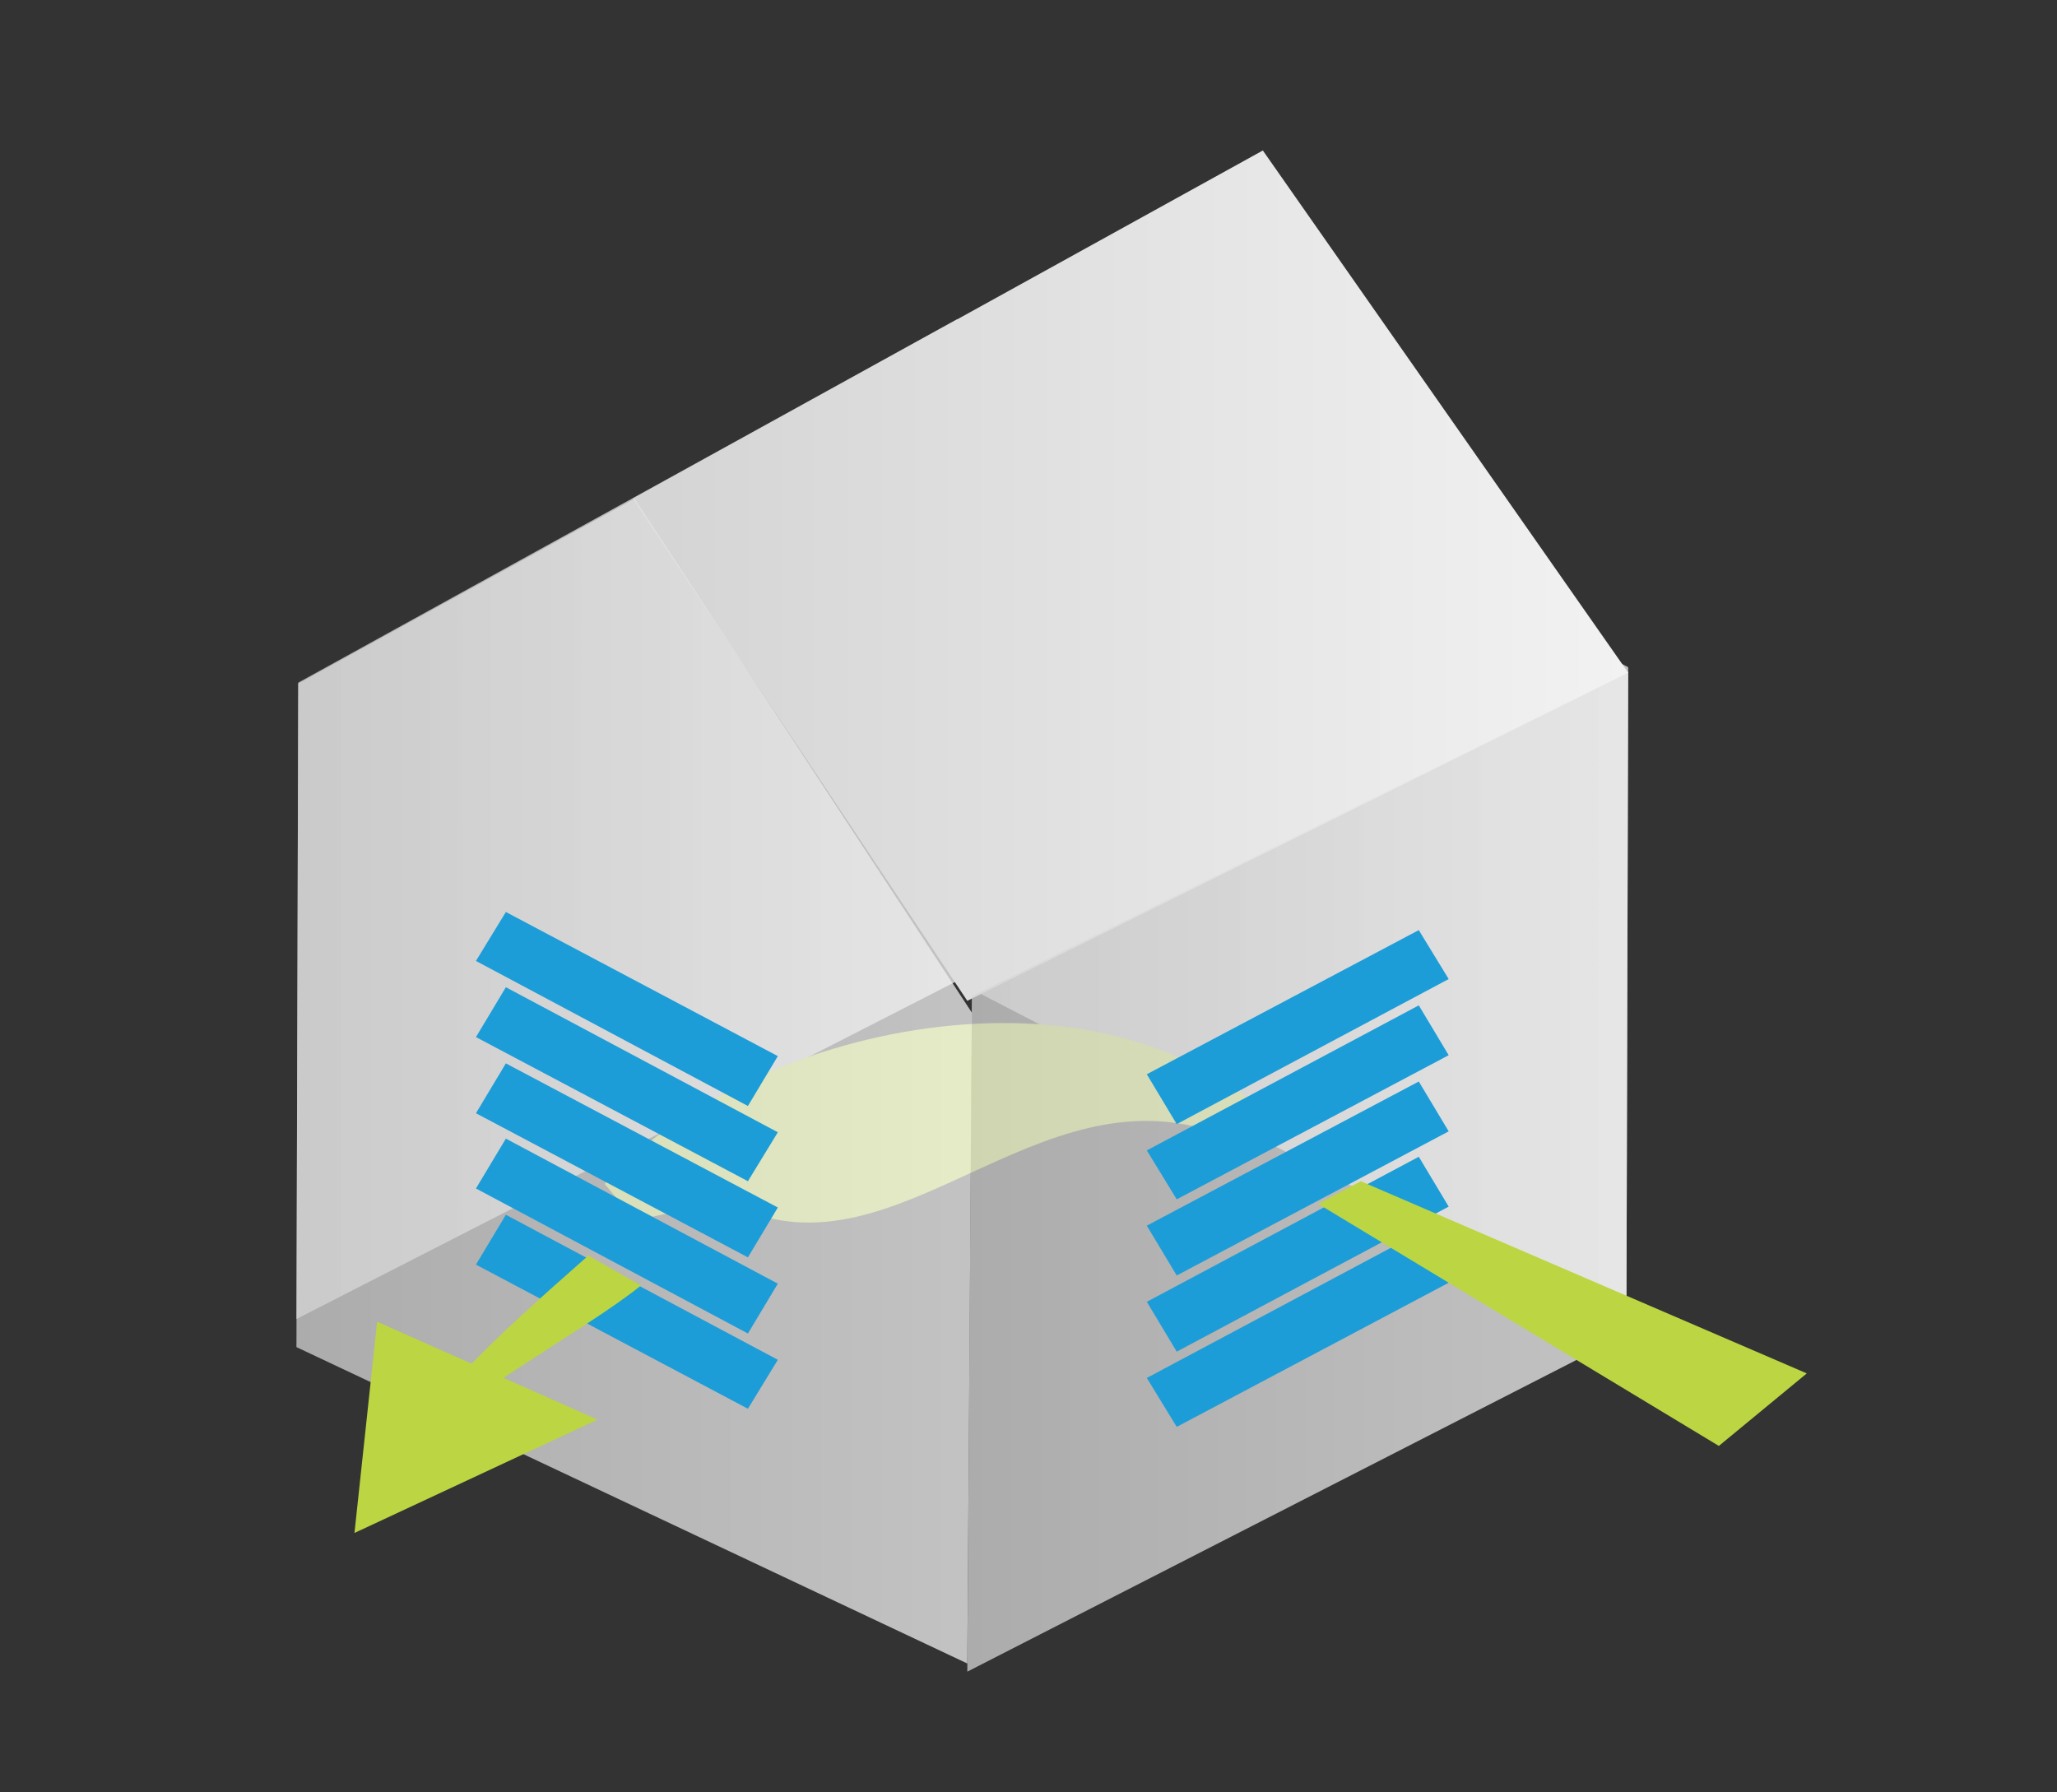 <?xml version="1.0" encoding="utf-8"?>
<!-- Generator: Adobe Illustrator 27.2.0, SVG Export Plug-In . SVG Version: 6.00 Build 0)  -->
<svg version="1.1" id="Layer_1" xmlns="http://www.w3.org/2000/svg" xmlns:xlink="http://www.w3.org/1999/xlink" x="0px" y="0px"
	 viewBox="0 0 226.9 197.7" style="enable-background:new 0 0 226.9 197.7;" xml:space="preserve">
<rect x="0" y="0" width="226.9" height="197.7" fill="#333333" stroke="none"/>
<style type="text/css">
	.st0{opacity:0.75;fill:url(#SVGID_1_);}
	.st1{opacity:0.75;fill:url(#SVGID_00000170976344284778247000000002997356016465284534_);}
	.st2{fill:#BBD642;}
	.st3{fill:url(#SVGID_00000066511078810656098310000016961719714738339756_);}
	.st4{opacity:0.75;fill:url(#SVGID_00000145055800942814925470000013711188455468952206_);}
	.st5{fill:#1D9DD8;}
	.st6{opacity:0.75;fill:url(#SVGID_00000107554931698526120300000017521146606007648928_);}
	.st7{fill:none;}
</style>
<linearGradient id="SVGID_1_" gradientUnits="userSpaceOnUse" x1="105.404" y1="-84.18" x2="179.629" y2="-84.18" gradientTransform="matrix(1 1.01 0 1 0 31.196)">
	<stop  offset="0" style="stop-color:#D4D4D4"/>
	<stop  offset="1" style="stop-color:#F2F2F2"/>
</linearGradient>
<polygon class="st0" points="105.4,108.2 179.4,146.5 179.6,73.6 105.6,35.2 "/>
<linearGradient id="SVGID_00000074429502287162538480000015110890444239906985_" gradientUnits="userSpaceOnUse" x1="32.679" y1="90.334" x2="105.6" y2="90.334">
	<stop  offset="0" style="stop-color:#D4D4D4"/>
	<stop  offset="1" style="stop-color:#F2F2F2"/>
</linearGradient>
<polygon style="opacity:0.75;fill:url(#SVGID_00000074429502287162538480000015110890444239906985_);" points="32.7,145.5 
	105.4,108.3 105.6,35.2 32.9,75.3 "/>
<path class="st2" d="M132,118.1"/>
<linearGradient id="SVGID_00000000184733800151942270000000259616132037888689_" gradientUnits="userSpaceOnUse" x1="69.755" y1="63.494" x2="179.629" y2="63.494">
	<stop  offset="0" style="stop-color:#D4D4D4"/>
	<stop  offset="1" style="stop-color:#F2F2F2"/>
</linearGradient>
<polygon style="fill:url(#SVGID_00000000184733800151942270000000259616132037888689_);" points="69.8,55 106.7,110.4 179.6,74.2 
	139.3,16.6 "/>
<path class="st2" d="M70,134.6c8.5-1.6,6.8-2.2,14.6-0.3c17.4,4.4,32.9-18.7,53.5-7.6l3.2-2.4c-19.9-20.1-59.1-11-74.6,6.3L70,134.6
	z"/>
<linearGradient id="SVGID_00000149344657867011678340000009994974955175378851_" gradientUnits="userSpaceOnUse" x1="106.705" y1="129.218" x2="179.629" y2="129.218">
	<stop  offset="0" style="stop-color:#D4D4D4"/>
	<stop  offset="1" style="stop-color:#F2F2F2"/>
</linearGradient>
<polygon style="opacity:0.75;fill:url(#SVGID_00000149344657867011678340000009994974955175378851_);" points="106.7,184.4 
	179.4,147.2 179.6,74.1 107.2,109.9 "/>
<g>
	<polygon class="st5" points="159.8,108 129.8,124 126.5,118.5 156.5,102.6 	"/>
	<polygon class="st5" points="159.8,116.4 129.8,132.3 126.5,126.9 156.5,110.9 	"/>
	<polygon class="st5" points="159.8,124.8 129.8,140.7 126.5,135.2 156.5,119.3 	"/>
	<polygon class="st5" points="159.8,133.1 129.8,149.1 126.5,143.6 156.5,127.6 	"/>
	<polygon class="st5" points="159.8,141.5 129.8,157.4 126.5,152 156.5,136 	"/>
</g>
<linearGradient id="SVGID_00000053513775157194024890000011796874716050753445_" gradientUnits="userSpaceOnUse" x1="32.671" y1="119.213" x2="107.15" y2="119.213">
	<stop  offset="0" style="stop-color:#D4D4D4"/>
	<stop  offset="1" style="stop-color:#F2F2F2"/>
</linearGradient>
<polygon style="opacity:0.75;fill:url(#SVGID_00000053513775157194024890000011796874716050753445_);" points="70,55 107.2,111.7 
	106.7,183.5 32.7,148.6 32.9,75.4 "/>
<g>
	<polygon class="st5" points="85.8,150 55.8,134 52.5,139.5 82.5,155.4 	"/>
	<polygon class="st5" points="85.8,141.6 55.8,125.6 52.5,131.1 82.5,147.1 	"/>
	<polygon class="st5" points="85.8,133.2 55.8,117.3 52.5,122.8 82.5,138.7 	"/>
	<polygon class="st5" points="85.8,124.9 55.8,108.9 52.5,114.4 82.5,130.3 	"/>
	<polygon class="st5" points="85.8,116.5 55.8,100.6 52.5,106 82.5,122 	"/>
</g>
<polygon class="st2" points="189.6,159.5 145.4,132.8 150.1,130.3 199.3,151.5 "/>
<g>
	<path class="st7" d="M80.2,135.5c-14.3-1.7-22.6,5-36.8,26.1"/>
	<g>
		<path class="st2" d="M64.9,138.5c-10.7,9.4-17.7,16-21.5,23c5-6,21.6-15,27.3-19.7L64.9,138.5z"/>
	</g>
</g>
<polygon class="st2" points="65.9,156.6 39.1,169.1 41.6,145.8 "/>
</svg>
